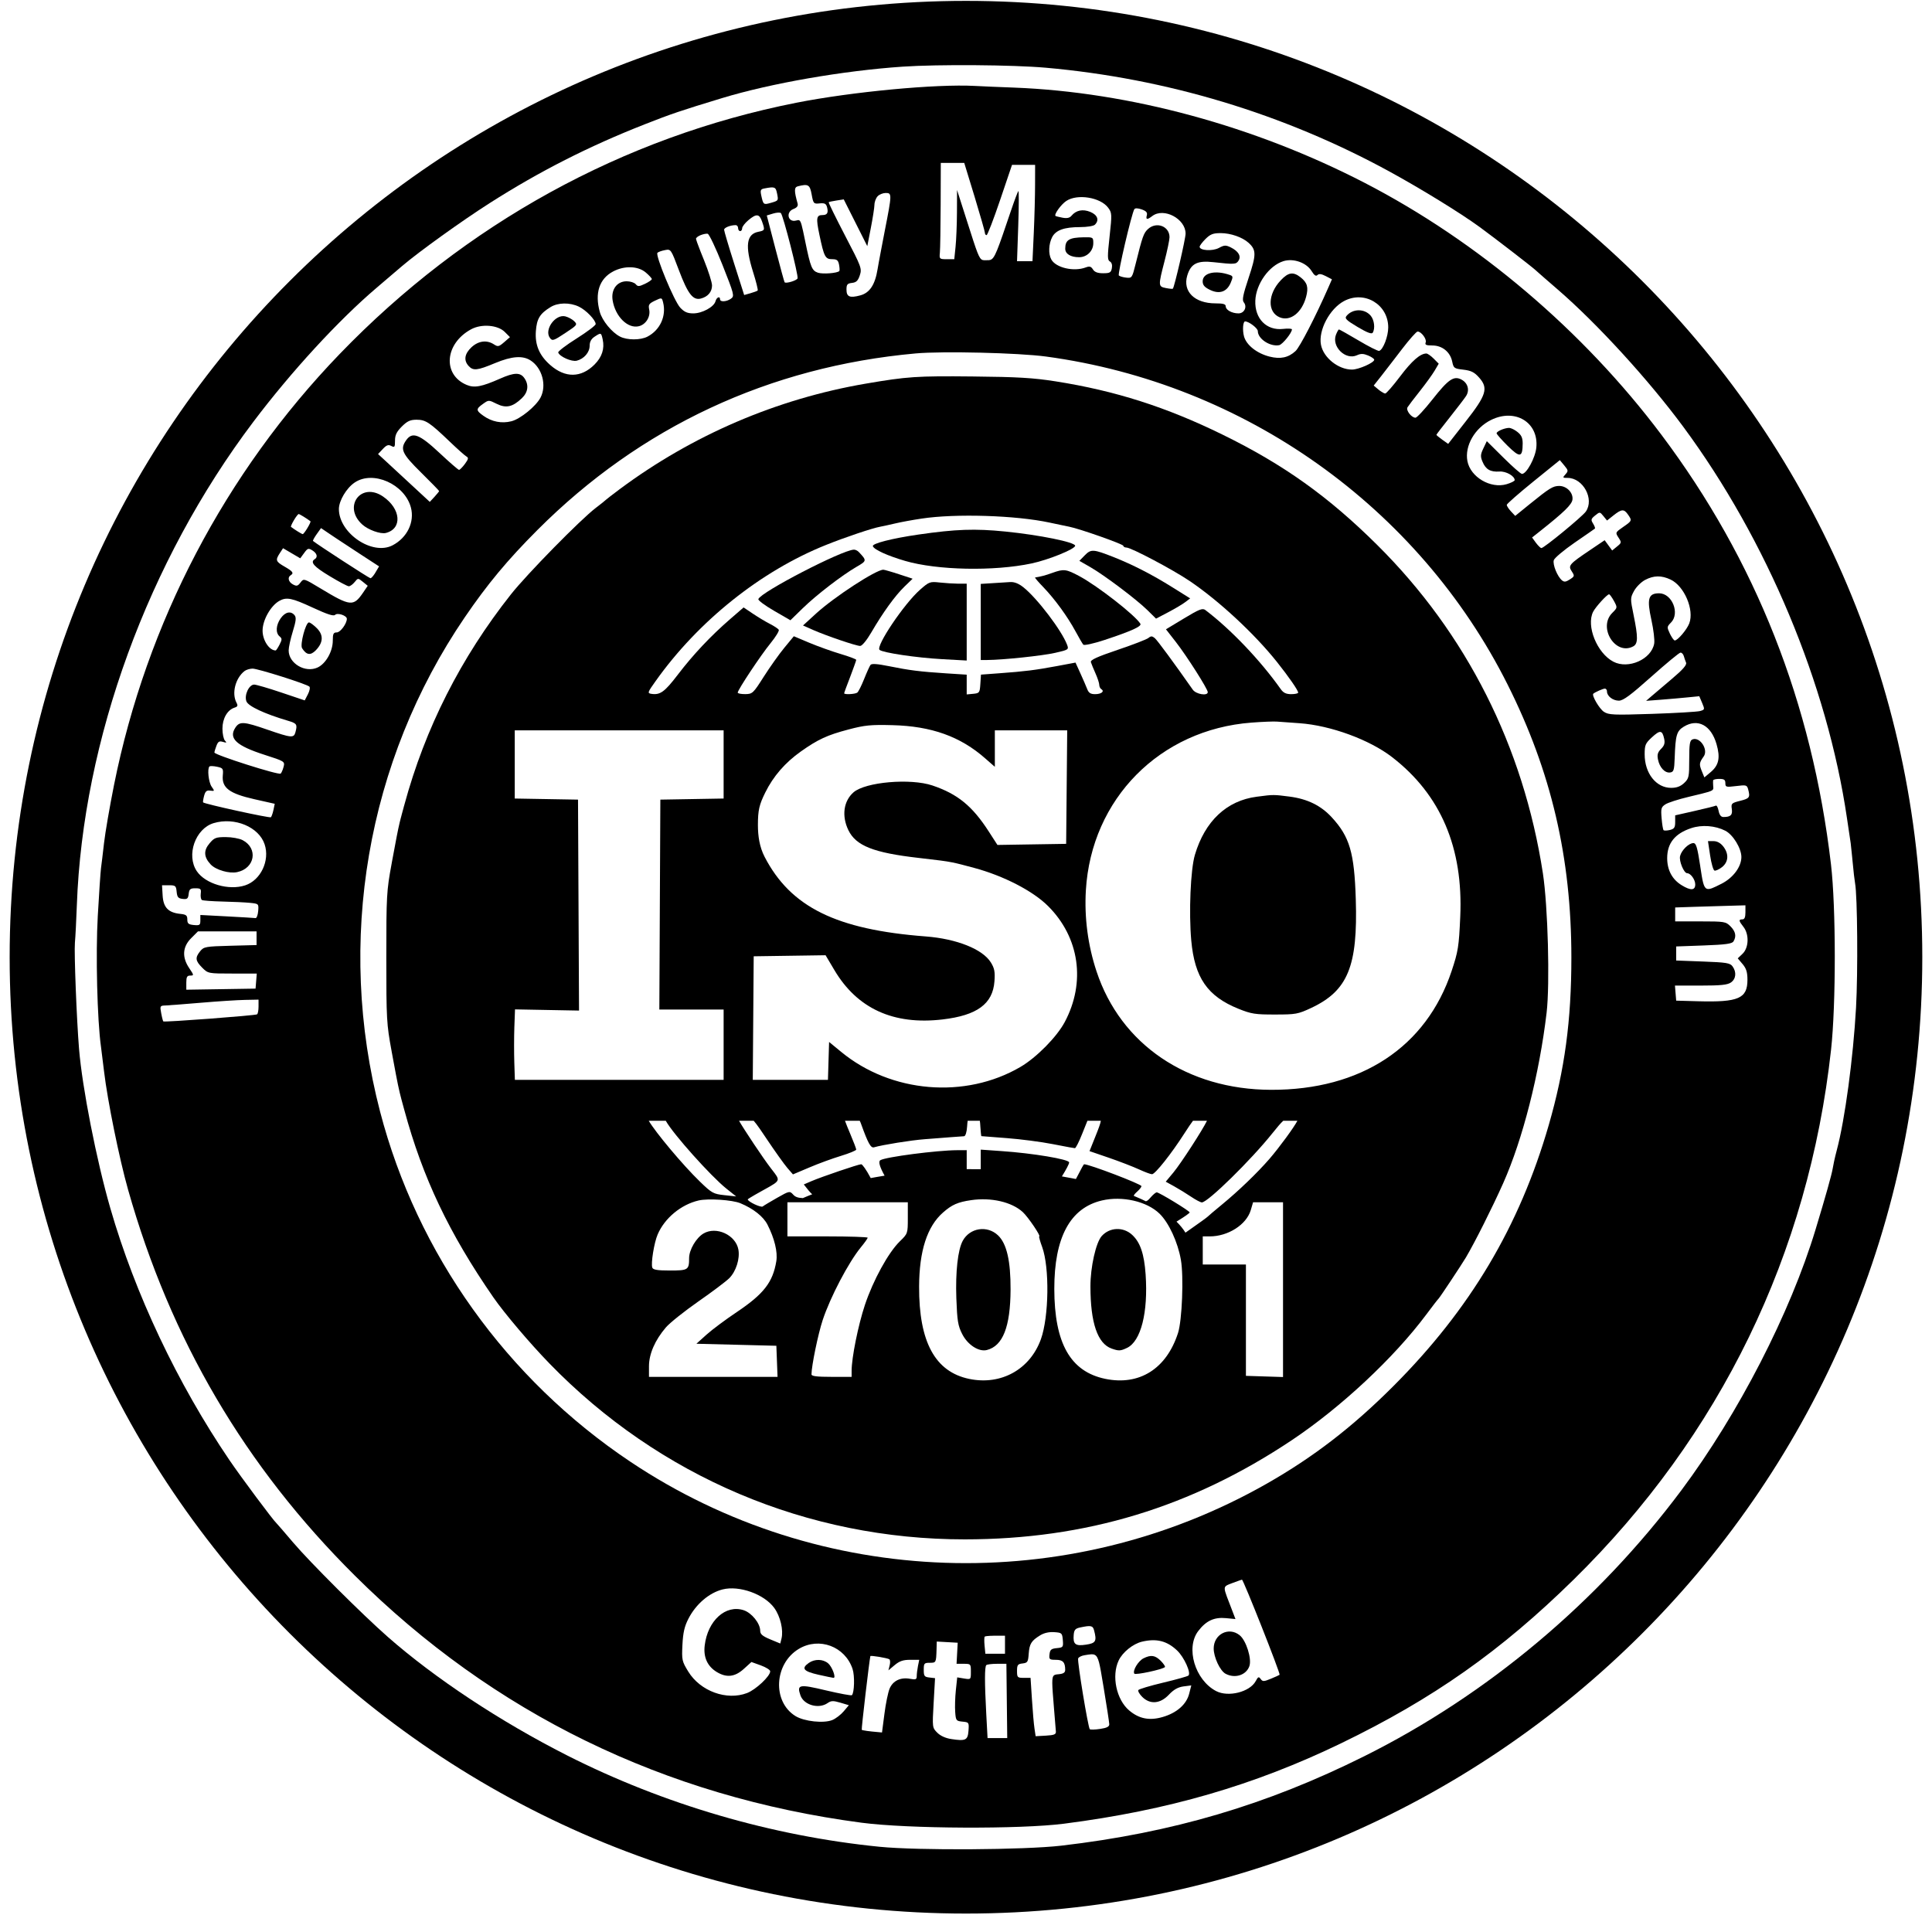 <svg width="44" height="44" viewBox="0 0 44 44" fill="none" xmlns="http://www.w3.org/2000/svg">
<path d="M24.576 5.858C24.755 5.858 24.899 5.715 24.899 5.538C24.899 5.404 24.893 5.401 24.682 5.404C24.349 5.41 24.261 5.463 24.26 5.662C24.259 5.782 24.382 5.858 24.576 5.858Z" fill="black"/>
<path d="M28.028 6.441C28.084 6.308 28.082 6.289 28.014 6.264C27.683 6.145 27.39 6.212 27.39 6.407C27.39 6.492 27.431 6.541 27.555 6.601C27.77 6.706 27.94 6.648 28.028 6.441Z" fill="black"/>
<path d="M29.745 6.763C29.804 6.545 29.774 6.437 29.62 6.316C29.452 6.183 29.341 6.2 29.167 6.385C28.87 6.699 28.86 7.109 29.145 7.227C29.385 7.326 29.648 7.123 29.745 6.763Z" fill="black"/>
<path d="M31.262 7.578C31.322 7.484 31.299 7.287 31.217 7.19C31.076 7.024 30.806 7.026 30.666 7.195C30.619 7.252 30.659 7.292 30.919 7.447C31.133 7.574 31.239 7.615 31.262 7.578Z" fill="black"/>
<path d="M12.871 7.586C13.148 7.403 13.156 7.393 13.077 7.315C13.057 7.295 13.027 7.274 12.995 7.256C12.955 7.233 12.911 7.214 12.875 7.205C12.646 7.149 12.387 7.512 12.524 7.696C12.579 7.77 12.605 7.762 12.871 7.586Z" fill="black"/>
<path d="M23.015 29.369C23.018 28.717 22.927 28.323 22.731 28.136C22.485 27.9 22.088 27.961 21.926 28.258C21.814 28.465 21.759 28.961 21.78 29.566C21.799 30.084 21.817 30.193 21.914 30.383C22.038 30.628 22.291 30.792 22.474 30.746C22.84 30.654 23.011 30.218 23.015 29.369Z" fill="black"/>
<path d="M26.091 29.026C26.058 28.556 25.969 28.293 25.783 28.122C25.58 27.936 25.273 27.948 25.091 28.15C24.959 28.297 24.833 28.856 24.834 29.298C24.834 30.126 24.996 30.6 25.317 30.713C25.479 30.77 25.518 30.768 25.666 30.698C25.984 30.547 26.15 29.892 26.091 29.026Z" fill="black"/>
<path d="M29.369 18.142C29.188 18.119 29.098 18.107 29.008 18.107C28.916 18.106 28.824 18.118 28.636 18.143L28.635 18.143L28.62 18.145C27.936 18.234 27.441 18.7 27.213 19.469C27.114 19.8 27.073 20.779 27.13 21.418C27.207 22.267 27.499 22.69 28.207 22.975C28.498 23.092 28.588 23.106 29.038 23.105C29.511 23.105 29.561 23.096 29.862 22.955C30.697 22.563 30.925 22.005 30.877 20.478C30.844 19.417 30.738 19.057 30.33 18.614C30.082 18.345 29.776 18.195 29.369 18.142Z" fill="black"/>
<path d="M20.952 13.432C21.16 13.249 21.18 13.242 21.398 13.266C21.524 13.28 21.715 13.292 21.822 13.293L22.016 13.293V15.043L21.456 15.012C20.873 14.98 20.101 14.865 20.031 14.8C19.941 14.716 20.589 13.752 20.952 13.432Z" fill="black"/>
<path d="M22.336 13.298L23.005 13.256C23.101 13.25 23.199 13.289 23.307 13.375C23.62 13.623 24.177 14.356 24.301 14.681C24.344 14.794 24.338 14.798 24.027 14.869C23.736 14.935 22.841 15.029 22.485 15.031L22.336 15.031V13.298Z" fill="black"/>
<path d="M18.585 13.973C19.003 13.592 19.952 12.974 20.117 12.975C20.124 12.975 20.14 12.979 20.163 12.984C20.185 12.99 20.213 12.997 20.245 13.007C20.309 13.025 20.39 13.05 20.474 13.078L20.784 13.18L20.596 13.362C20.383 13.569 20.108 13.949 19.844 14.402C19.74 14.581 19.633 14.711 19.59 14.711C19.499 14.711 18.823 14.481 18.516 14.346L18.288 14.245L18.585 13.973Z" fill="black"/>
<path d="M23.963 13.048C24.229 12.953 24.277 12.959 24.581 13.121C25.001 13.347 25.85 14.009 25.971 14.205C26.008 14.264 25.766 14.373 25.149 14.577C24.905 14.657 24.692 14.704 24.672 14.682C24.652 14.661 24.573 14.524 24.495 14.38C24.311 14.04 24.024 13.646 23.762 13.373C23.646 13.254 23.562 13.154 23.573 13.152C23.707 13.131 23.813 13.103 23.963 13.048Z" fill="black"/>
<path d="M17.271 13.644C17.323 13.486 19.174 12.528 19.446 12.518C19.479 12.516 19.531 12.541 19.56 12.573C19.743 12.767 19.742 12.773 19.512 12.906C19.177 13.1 18.593 13.549 18.282 13.852L18.001 14.126L17.628 13.91C17.422 13.791 17.261 13.672 17.271 13.644Z" fill="black"/>
<path d="M24.706 12.646C24.848 12.502 24.898 12.505 25.356 12.685C25.798 12.86 26.244 13.089 26.699 13.374L27.105 13.628L26.996 13.711C26.937 13.757 26.762 13.861 26.608 13.942L26.328 14.089L26.128 13.892C25.878 13.647 25.149 13.098 24.826 12.913L24.582 12.773L24.706 12.646Z" fill="black"/>
<path d="M20.918 12.174C21.77 12.051 22.203 12.036 22.892 12.105C23.677 12.184 24.486 12.348 24.486 12.429C24.486 12.504 23.878 12.751 23.493 12.832C22.636 13.014 21.345 12.988 20.613 12.774C20.215 12.658 19.904 12.517 19.879 12.439C19.858 12.378 20.317 12.261 20.918 12.174Z" fill="black"/>
<path fill-rule="evenodd" clip-rule="evenodd" d="M27.846 9.9C26.562 9.27 25.399 8.899 24.04 8.685C23.533 8.605 23.175 8.584 22.157 8.574C20.872 8.561 20.666 8.575 19.712 8.738C17.69 9.085 15.77 9.909 14.114 11.14C13.951 11.262 13.807 11.373 13.794 11.387C13.782 11.401 13.679 11.483 13.566 11.569C13.219 11.834 12 13.076 11.637 13.535C10.494 14.98 9.683 16.581 9.208 18.333L9.203 18.352L9.201 18.356L9.192 18.392C9.177 18.445 9.165 18.492 9.153 18.535L9.143 18.574L9.131 18.619L9.125 18.641C9.118 18.671 9.11 18.7 9.103 18.729C9.058 18.918 9.023 19.108 8.924 19.64L8.917 19.681C8.805 20.286 8.798 20.402 8.798 21.806C8.798 23.21 8.805 23.326 8.917 23.931L8.924 23.973L8.926 23.98L8.939 24.052C8.971 24.226 8.996 24.36 9.017 24.47C9.053 24.657 9.076 24.77 9.103 24.883C9.116 24.936 9.129 24.989 9.145 25.048C9.161 25.109 9.18 25.177 9.203 25.261L9.208 25.279C9.627 26.824 10.227 28.086 11.235 29.545C11.483 29.904 12.066 30.592 12.511 31.05C15.015 33.631 18.388 35.06 21.973 35.058C24.73 35.057 27.129 34.329 29.423 32.797C30.542 32.049 31.747 30.923 32.48 29.941C32.621 29.752 32.748 29.587 32.763 29.575C32.79 29.552 33.286 28.804 33.385 28.638C33.589 28.293 33.985 27.505 34.234 26.947C34.678 25.95 35.058 24.46 35.223 23.063C35.3 22.405 35.253 20.635 35.138 19.887C34.694 17.001 33.398 14.43 31.369 12.415C30.259 11.312 29.235 10.58 27.846 9.9ZM14.978 28.113C15.137 27.742 15.51 27.433 15.91 27.34C16.127 27.29 16.677 27.326 16.862 27.403C17.158 27.526 17.384 27.705 17.479 27.891C17.639 28.205 17.714 28.514 17.68 28.723C17.601 29.203 17.393 29.47 16.782 29.88C16.529 30.049 16.218 30.281 16.091 30.395L15.86 30.603L17.681 30.649L17.708 31.357H14.78V31.115C14.78 30.836 14.917 30.52 15.166 30.23C15.253 30.128 15.583 29.865 15.899 29.644C16.216 29.424 16.535 29.183 16.609 29.11C16.763 28.955 16.855 28.665 16.816 28.456C16.754 28.124 16.312 27.921 16.022 28.092C15.854 28.191 15.694 28.465 15.694 28.652C15.694 28.921 15.672 28.935 15.259 28.935C14.975 28.935 14.874 28.919 14.856 28.87C14.82 28.777 14.897 28.3 14.978 28.113ZM21.477 27.614C21.679 27.436 21.813 27.377 22.114 27.333C22.571 27.265 23.043 27.374 23.294 27.605C23.416 27.718 23.714 28.158 23.668 28.158C23.667 28.158 23.666 28.159 23.666 28.16C23.666 28.161 23.666 28.163 23.665 28.164V28.167C23.666 28.171 23.666 28.176 23.667 28.181C23.669 28.191 23.672 28.202 23.675 28.216C23.677 28.224 23.68 28.233 23.682 28.242C23.694 28.284 23.712 28.339 23.734 28.398C23.905 28.864 23.889 29.988 23.706 30.499C23.458 31.188 22.798 31.554 22.075 31.404C21.296 31.243 20.927 30.562 20.932 29.301C20.935 28.489 21.115 27.931 21.477 27.614ZM24.011 29.354C24.01 28.182 24.371 27.51 25.095 27.34C25.558 27.231 26.118 27.359 26.407 27.64C26.619 27.845 26.824 28.289 26.894 28.692C26.961 29.073 26.921 30.071 26.829 30.357C26.565 31.175 25.948 31.563 25.17 31.402C24.378 31.237 24.013 30.593 24.011 29.354ZM18.847 28.158H17.933V27.381H20.675V27.738C20.675 28.093 20.674 28.095 20.492 28.272C20.231 28.527 19.886 29.156 19.698 29.718C19.545 30.178 19.395 30.92 19.395 31.22V31.357H18.938C18.603 31.357 18.481 31.342 18.481 31.3C18.482 31.105 18.631 30.382 18.736 30.064C18.91 29.539 19.323 28.752 19.605 28.407C19.691 28.303 19.761 28.204 19.761 28.188C19.761 28.172 19.349 28.158 18.847 28.158ZM27.551 28.158C27.968 28.158 28.386 27.892 28.485 27.561L28.538 27.381H29.22V31.361L28.375 31.334V28.798L27.392 28.798V28.158H27.551ZM29.547 25.525C29.473 25.671 29.14 26.127 28.909 26.395C28.629 26.717 28.21 27.12 27.826 27.436C27.663 27.57 27.519 27.692 27.506 27.707C27.493 27.722 27.313 27.853 27.106 27.997L26.998 28.073C26.945 27.987 26.877 27.903 26.794 27.822C26.809 27.812 26.826 27.801 26.843 27.791C26.981 27.707 27.094 27.627 27.094 27.612C27.094 27.579 26.399 27.155 26.344 27.155C26.322 27.155 26.26 27.206 26.206 27.269C26.159 27.324 26.131 27.351 26.096 27.358C26.059 27.34 26.022 27.323 25.984 27.305C25.931 27.282 25.877 27.258 25.821 27.235C25.823 27.211 25.852 27.18 25.905 27.132C25.955 27.087 25.996 27.033 25.996 27.014C25.995 26.968 24.809 26.515 24.689 26.515C24.681 26.515 24.62 26.623 24.554 26.755C24.538 26.786 24.521 26.818 24.503 26.851C24.467 26.844 24.43 26.837 24.394 26.83C24.354 26.822 24.314 26.815 24.273 26.808L24.23 26.8L24.184 26.792C24.281 26.636 24.349 26.509 24.349 26.473C24.349 26.402 23.516 26.263 22.805 26.215L22.336 26.182V26.628C22.262 26.627 22.188 26.627 22.113 26.627L22.054 26.627L22.016 26.627V26.194L21.799 26.195C21.336 26.197 20.169 26.349 20.049 26.423C20 26.453 20.033 26.571 20.146 26.775C20.102 26.782 20.058 26.79 20.015 26.797C19.989 26.801 19.964 26.806 19.939 26.81C19.902 26.817 19.866 26.823 19.83 26.83L19.817 26.806C19.732 26.646 19.64 26.515 19.613 26.515C19.551 26.515 18.713 26.8 18.48 26.9L18.306 26.975L18.411 27.107C18.437 27.14 18.468 27.172 18.497 27.199C18.424 27.227 18.353 27.256 18.285 27.286C18.167 27.281 18.11 27.258 18.063 27.205C17.985 27.12 17.977 27.122 17.701 27.278C17.546 27.366 17.397 27.455 17.371 27.476C17.332 27.509 17.03 27.366 17.029 27.315C17.029 27.312 17.049 27.298 17.083 27.277C17.139 27.242 17.233 27.188 17.338 27.13L17.408 27.091C17.611 26.979 17.702 26.929 17.712 26.867C17.719 26.817 17.674 26.759 17.593 26.654C17.582 26.64 17.57 26.625 17.558 26.609C17.378 26.376 16.95 25.732 16.831 25.525H17.165C17.201 25.565 17.244 25.622 17.302 25.705C17.326 25.741 17.354 25.781 17.385 25.827C17.409 25.862 17.434 25.9 17.462 25.941C17.648 26.219 17.858 26.513 17.929 26.596L18.059 26.746L18.433 26.588C18.638 26.5 18.962 26.382 19.153 26.324C19.344 26.266 19.5 26.201 19.5 26.181C19.5 26.16 19.438 25.998 19.363 25.821C19.312 25.702 19.268 25.591 19.244 25.525H19.58C19.591 25.545 19.601 25.57 19.612 25.601C19.77 26.039 19.832 26.151 19.906 26.129C20.096 26.073 20.749 25.968 21.057 25.945C21.506 25.909 21.888 25.881 21.956 25.877C21.988 25.875 22.017 25.785 22.025 25.657C22.027 25.628 22.029 25.602 22.031 25.58C22.033 25.559 22.035 25.54 22.038 25.525H22.315C22.32 25.556 22.324 25.599 22.327 25.657C22.335 25.776 22.345 25.875 22.35 25.875C22.357 25.876 22.618 25.896 22.931 25.92C23.246 25.944 23.715 26.005 23.973 26.056C24.12 26.085 24.257 26.111 24.351 26.128C24.424 26.141 24.472 26.149 24.481 26.149C24.501 26.148 24.576 25.999 24.648 25.817C24.695 25.697 24.739 25.588 24.765 25.525H25.071C25.062 25.588 25.021 25.698 24.947 25.882L24.813 26.216L25.256 26.368C25.5 26.452 25.807 26.571 25.94 26.632C26.073 26.693 26.206 26.743 26.237 26.742C26.309 26.74 26.677 26.276 26.971 25.817C27.012 25.752 27.052 25.692 27.088 25.639C27.119 25.594 27.146 25.555 27.169 25.525H27.488C27.39 25.73 26.902 26.486 26.724 26.702L26.549 26.912L26.741 27.018C26.847 27.077 27.02 27.183 27.125 27.254C27.23 27.325 27.341 27.384 27.372 27.384C27.507 27.384 28.489 26.421 28.978 25.809C29.092 25.666 29.166 25.579 29.225 25.525H29.547ZM16.543 27.07C16.189 26.787 15.333 25.83 15.165 25.529C15.164 25.529 15.164 25.528 15.163 25.527L15.162 25.526L15.162 25.525H14.775C14.924 25.782 15.547 26.53 15.939 26.909C16.21 27.172 16.246 27.192 16.497 27.219L16.766 27.248L16.543 27.07ZM29.084 16.434C29.16 16.44 29.39 16.456 29.597 16.471C30.303 16.521 31.191 16.846 31.705 17.244C32.811 18.099 33.327 19.307 33.256 20.88C33.226 21.558 33.208 21.669 33.06 22.113C32.483 23.847 30.996 24.826 28.947 24.82C27.038 24.815 25.524 23.788 24.973 22.123C24.776 21.53 24.693 20.896 24.73 20.275C24.854 18.194 26.416 16.614 28.502 16.457C28.747 16.438 29.009 16.428 29.084 16.434ZM20.323 16.515C19.831 16.502 19.692 16.516 19.326 16.613C18.839 16.741 18.63 16.838 18.238 17.115C17.88 17.369 17.611 17.679 17.428 18.05C17.292 18.325 17.261 18.45 17.261 18.789C17.261 19.039 17.297 19.288 17.414 19.515C18.007 20.659 19.045 21.172 21.086 21.327C21.787 21.381 22.38 21.617 22.566 21.919C22.648 22.052 22.664 22.131 22.648 22.349C22.611 22.862 22.253 23.125 21.467 23.217C20.348 23.349 19.52 22.97 18.999 22.087L18.802 21.755L17.165 21.779L17.144 24.593H18.856L18.882 23.73L19.156 23.955C20.293 24.893 21.983 25.035 23.241 24.298C23.606 24.084 24.068 23.616 24.249 23.276C24.731 22.371 24.585 21.35 23.871 20.637C23.526 20.291 22.854 19.945 22.183 19.765C21.945 19.701 21.818 19.667 21.689 19.641C21.529 19.609 21.366 19.59 20.986 19.546L20.918 19.538C19.895 19.421 19.493 19.262 19.321 18.906C19.165 18.583 19.211 18.244 19.438 18.045C19.708 17.809 20.735 17.72 21.236 17.889C21.807 18.082 22.143 18.355 22.516 18.933L22.716 19.243L24.281 19.218L24.305 16.633H22.657V17.464L22.439 17.273C21.872 16.773 21.213 16.537 20.323 16.515ZM16.48 18.186L15.039 18.211L15.016 22.992H16.48V24.593H11.726L11.713 24.198C11.706 23.982 11.706 23.62 11.714 23.396L11.729 22.988L13.187 23.015L13.164 18.211L11.723 18.186V16.633H16.48V18.186ZM23.905 11.902C23.137 11.736 21.76 11.693 20.987 11.811C20.785 11.841 20.518 11.89 20.392 11.92C20.266 11.95 20.112 11.983 20.049 11.995C19.872 12.026 19.244 12.237 18.814 12.41C17.329 13.004 15.903 14.143 14.931 15.512C14.746 15.771 14.741 15.787 14.835 15.802C15.035 15.832 15.137 15.758 15.437 15.365C15.787 14.907 16.182 14.487 16.628 14.1L16.935 13.834L17.146 13.976C17.262 14.054 17.436 14.159 17.533 14.208C17.63 14.258 17.721 14.318 17.736 14.342C17.751 14.366 17.667 14.503 17.55 14.647C17.327 14.92 16.801 15.712 16.801 15.774C16.801 15.793 16.878 15.809 16.972 15.808C17.137 15.806 17.153 15.791 17.395 15.41C17.534 15.192 17.744 14.896 17.863 14.752L18.079 14.49L18.435 14.64C18.631 14.722 18.95 14.836 19.145 14.894C19.34 14.952 19.5 15.012 19.5 15.028C19.5 15.036 19.482 15.09 19.454 15.167C19.439 15.209 19.421 15.258 19.401 15.311C19.389 15.344 19.376 15.378 19.363 15.413C19.287 15.609 19.225 15.778 19.225 15.789C19.226 15.823 19.474 15.81 19.523 15.774C19.549 15.756 19.619 15.617 19.679 15.466C19.739 15.315 19.805 15.17 19.825 15.143C19.851 15.109 19.978 15.118 20.242 15.171C20.71 15.266 20.948 15.296 21.547 15.335L22.016 15.365V15.815L22.165 15.801C22.306 15.787 22.314 15.777 22.327 15.575L22.341 15.364L22.762 15.333C23.349 15.29 23.577 15.261 24.067 15.17L24.494 15.09L24.604 15.332C24.665 15.466 24.735 15.628 24.76 15.692C24.794 15.781 24.837 15.809 24.94 15.809C25.082 15.809 25.162 15.745 25.082 15.695C25.056 15.68 25.035 15.636 25.035 15.598C25.035 15.56 24.997 15.443 24.95 15.338C24.903 15.232 24.855 15.116 24.844 15.08C24.829 15.03 24.984 14.959 25.454 14.8C25.801 14.683 26.117 14.561 26.155 14.529C26.212 14.482 26.239 14.483 26.299 14.532C26.358 14.582 26.738 15.098 27.164 15.706C27.237 15.812 27.506 15.856 27.506 15.763C27.506 15.691 27.034 14.949 26.782 14.624L26.554 14.332L26.965 14.084C27.314 13.873 27.387 13.845 27.452 13.894C28.03 14.332 28.702 15.036 29.167 15.693C29.227 15.779 29.29 15.809 29.407 15.809C29.494 15.809 29.565 15.793 29.565 15.774C29.565 15.723 29.354 15.418 29.083 15.077C28.571 14.434 27.762 13.683 27.094 13.232C26.71 12.972 25.76 12.47 25.654 12.47C25.616 12.47 25.584 12.452 25.584 12.431C25.584 12.393 24.582 12.04 24.349 11.995C24.321 11.99 24.264 11.978 24.194 11.963C24.109 11.946 24.004 11.924 23.905 11.902Z" fill="black"/>
<path d="M34.678 10.099C34.678 9.972 34.649 9.908 34.558 9.837C34.534 9.818 34.507 9.8 34.48 9.785C34.434 9.76 34.389 9.744 34.364 9.745C34.256 9.749 34.084 9.824 34.084 9.868C34.084 9.888 34.198 10.017 34.337 10.155C34.617 10.431 34.676 10.421 34.678 10.099Z" fill="black"/>
<path d="M8.787 12.138C9.168 12.042 9.132 11.586 8.722 11.307C8.222 10.967 7.8 11.538 8.25 11.945C8.386 12.068 8.666 12.168 8.787 12.138Z" fill="black"/>
<path d="M7.188 14.814C7.363 14.637 7.373 14.463 7.215 14.306C7.143 14.234 7.062 14.175 7.036 14.175C6.962 14.175 6.828 14.681 6.88 14.763C6.977 14.917 7.07 14.933 7.188 14.814Z" fill="black"/>
<path d="M5.401 19.862C5.807 19.776 5.884 19.32 5.524 19.133C5.45 19.095 5.278 19.064 5.141 19.064C4.917 19.064 4.879 19.079 4.77 19.209C4.633 19.371 4.642 19.52 4.797 19.686C4.914 19.812 5.218 19.901 5.401 19.862Z" fill="black"/>
<path d="M39.218 19.748C39.367 19.63 39.378 19.445 39.245 19.276C39.183 19.198 39.106 19.156 39.024 19.156H38.898L38.947 19.483C38.974 19.664 39.019 19.818 39.046 19.827C39.073 19.836 39.151 19.8 39.218 19.748Z" fill="black"/>
<path d="M28.454 37.945C28.512 37.779 28.381 37.361 28.233 37.242C27.986 37.041 27.641 37.217 27.641 37.543C27.641 37.742 27.786 38.052 27.912 38.119C28.126 38.233 28.382 38.151 28.454 37.945Z" fill="black"/>
<path d="M26.53 37.967C26.543 37.954 26.501 37.891 26.437 37.826C26.307 37.696 26.212 37.682 26.041 37.768C25.921 37.83 25.79 38.047 25.833 38.116C25.856 38.154 26.476 38.021 26.53 37.967Z" fill="black"/>
<path d="M18.984 38.212C19.046 38.212 18.951 37.958 18.86 37.881C18.743 37.782 18.554 37.778 18.42 37.872C18.243 37.996 18.297 38.063 18.636 38.14C18.811 38.179 18.967 38.212 18.984 38.212Z" fill="black"/>
<path fill-rule="evenodd" clip-rule="evenodd" d="M31.075 4.162C28.568 2.868 25.726 2.096 23.094 1.995C22.742 1.982 22.341 1.965 22.203 1.957C21.322 1.909 19.4 2.09 18.136 2.34C14.188 3.12 10.594 5.098 7.736 8.062C5.126 10.77 3.337 14.185 2.597 17.876C2.499 18.366 2.396 18.963 2.369 19.201C2.342 19.44 2.311 19.697 2.3 19.773C2.29 19.848 2.256 20.337 2.227 20.858C2.177 21.726 2.214 23.233 2.3 23.84C2.311 23.915 2.343 24.172 2.371 24.411C2.45 25.074 2.718 26.393 2.917 27.095C3.884 30.511 5.58 33.398 8.079 35.881C11.237 39.02 15.131 40.919 19.621 41.511C20.676 41.65 23.233 41.662 24.236 41.533C26.601 41.229 28.563 40.659 30.543 39.702C32.634 38.69 34.182 37.601 35.837 35.976C39.176 32.696 41.189 28.555 41.701 23.908C41.815 22.873 41.814 20.66 41.699 19.683C41.268 16.008 39.985 12.76 37.838 9.902C36.058 7.532 33.66 5.497 31.075 4.162ZM21.405 5.755C21.413 5.673 21.421 5.179 21.423 4.658L21.426 3.71H21.96L22.196 4.481C22.325 4.906 22.431 5.276 22.431 5.304C22.431 5.332 22.448 5.355 22.469 5.355C22.489 5.355 22.628 4.995 22.777 4.555L23.048 3.755H23.574L23.573 4.201C23.573 4.446 23.56 4.94 23.544 5.298L23.514 5.949H23.162L23.19 5.138C23.205 4.692 23.206 4.337 23.193 4.351C23.179 4.364 23.105 4.559 23.029 4.785L23.026 4.792C22.714 5.715 22.656 5.887 22.554 5.919C22.544 5.922 22.533 5.924 22.522 5.925C22.507 5.926 22.491 5.926 22.472 5.926C22.464 5.926 22.456 5.926 22.448 5.926L22.446 5.926C22.419 5.927 22.397 5.927 22.377 5.921C22.297 5.895 22.253 5.757 22.031 5.061L21.796 4.327L21.794 4.834C21.793 5.113 21.778 5.468 21.762 5.622L21.733 5.903H21.562C21.396 5.903 21.391 5.898 21.405 5.755ZM18.165 4.635C18.085 4.35 18.085 4.266 18.167 4.244C18.407 4.182 18.444 4.204 18.485 4.429C18.523 4.638 18.531 4.646 18.667 4.632C18.782 4.621 18.814 4.638 18.836 4.72C18.869 4.848 18.84 4.898 18.73 4.898C18.593 4.898 18.582 4.968 18.661 5.344C18.767 5.85 18.795 5.903 18.952 5.903C19.06 5.903 19.089 5.926 19.109 6.029C19.122 6.098 19.125 6.163 19.115 6.173C19.067 6.222 18.739 6.247 18.629 6.211C18.492 6.165 18.46 6.089 18.342 5.515L18.337 5.49C18.262 5.125 18.242 5.03 18.196 5.015C18.18 5.01 18.161 5.015 18.135 5.022L18.129 5.023C17.944 5.072 17.889 4.829 18.07 4.76C18.151 4.729 18.18 4.69 18.165 4.635ZM17.338 4.456C17.311 4.329 17.321 4.308 17.413 4.291C17.643 4.247 17.667 4.256 17.696 4.402L17.698 4.41L17.698 4.411C17.713 4.487 17.721 4.527 17.706 4.553C17.689 4.581 17.646 4.594 17.556 4.62L17.548 4.622C17.39 4.667 17.383 4.661 17.338 4.456ZM19.956 4.515C19.966 4.496 19.977 4.479 19.99 4.467C20.029 4.427 20.111 4.395 20.172 4.395C20.315 4.395 20.315 4.418 20.151 5.252C20.121 5.406 20.09 5.565 20.064 5.706C20.026 5.903 19.997 6.066 19.986 6.132C19.929 6.485 19.807 6.669 19.593 6.727C19.352 6.792 19.278 6.761 19.278 6.593C19.278 6.479 19.298 6.455 19.404 6.443C19.502 6.432 19.541 6.393 19.582 6.269C19.632 6.115 19.618 6.078 19.245 5.364C19.032 4.954 18.864 4.612 18.873 4.605C18.882 4.597 18.963 4.58 19.053 4.566L19.216 4.541L19.752 5.606L19.832 5.195C19.876 4.969 19.914 4.729 19.915 4.661C19.915 4.655 19.916 4.65 19.916 4.644C19.917 4.635 19.918 4.626 19.92 4.617C19.927 4.582 19.939 4.545 19.956 4.515ZM24.039 4.918C23.999 4.886 24.165 4.655 24.285 4.576C24.537 4.409 25.061 4.494 25.237 4.73C25.324 4.847 25.326 4.874 25.27 5.385C25.219 5.846 25.22 5.923 25.277 5.955C25.319 5.978 25.335 6.036 25.322 6.108C25.303 6.207 25.276 6.223 25.122 6.223C24.998 6.223 24.929 6.197 24.891 6.136C24.848 6.067 24.814 6.058 24.728 6.09C24.455 6.194 24.043 6.098 23.941 5.906C23.873 5.78 23.883 5.554 23.961 5.403C24.044 5.241 24.236 5.172 24.6 5.172C24.757 5.172 24.905 5.148 24.936 5.117C25.039 5.014 24.997 4.896 24.833 4.827C24.662 4.756 24.507 4.787 24.402 4.914C24.36 4.964 24.299 4.977 24.198 4.958C24.119 4.943 24.047 4.925 24.039 4.918ZM25.481 6.274C25.449 6.243 25.771 4.865 25.834 4.764C25.851 4.737 25.914 4.739 26.001 4.769C26.105 4.806 26.135 4.84 26.118 4.904C26.091 5.006 26.125 5.01 26.244 4.919C26.506 4.721 27.001 4.983 27.001 5.32C27.001 5.437 26.746 6.539 26.711 6.574C26.708 6.577 26.698 6.578 26.684 6.578C26.679 6.578 26.674 6.578 26.669 6.577C26.657 6.576 26.645 6.575 26.63 6.573L26.614 6.571C26.594 6.568 26.573 6.565 26.551 6.56C26.377 6.525 26.376 6.51 26.521 5.949C26.583 5.71 26.634 5.465 26.635 5.404C26.637 5.152 26.336 5.038 26.143 5.218C26.045 5.309 26.018 5.387 25.863 6.011C25.784 6.329 25.778 6.337 25.649 6.323C25.576 6.315 25.5 6.293 25.481 6.274ZM17.463 4.907L17.605 4.864C17.683 4.84 17.763 4.835 17.783 4.852C17.835 4.897 18.188 6.276 18.164 6.34C18.145 6.389 17.904 6.463 17.869 6.429C17.861 6.421 17.767 6.075 17.659 5.661L17.463 4.907ZM16.902 5.199C16.902 5.163 16.965 5.081 17.042 5.016C17.226 4.861 17.293 4.867 17.354 5.042C17.424 5.241 17.421 5.249 17.27 5.279C16.998 5.333 16.964 5.598 17.15 6.192C17.22 6.413 17.267 6.604 17.256 6.616C17.244 6.628 17.17 6.656 17.091 6.678L16.948 6.719L16.719 6C16.593 5.605 16.491 5.259 16.491 5.232C16.491 5.185 16.632 5.128 16.753 5.127C16.785 5.127 16.81 5.157 16.81 5.195C16.81 5.233 16.831 5.263 16.856 5.263C16.873 5.263 16.889 5.25 16.896 5.23C16.898 5.224 16.9 5.218 16.901 5.211C16.901 5.207 16.902 5.203 16.902 5.199ZM15.851 5.437C15.851 5.415 15.897 5.379 15.954 5.356C16.01 5.333 16.083 5.318 16.116 5.323C16.149 5.328 16.302 5.649 16.455 6.036C16.72 6.706 16.73 6.742 16.649 6.801C16.55 6.873 16.399 6.883 16.399 6.817C16.399 6.736 16.319 6.769 16.295 6.861C16.261 6.99 15.993 7.137 15.789 7.137C15.655 7.137 15.585 7.106 15.492 7.007C15.354 6.86 14.919 5.811 14.973 5.757C14.992 5.738 15.069 5.71 15.144 5.696C15.279 5.67 15.28 5.671 15.462 6.155C15.665 6.693 15.782 6.844 15.959 6.8C16.12 6.759 16.216 6.648 16.216 6.502C16.216 6.432 16.134 6.173 16.034 5.926C16.006 5.858 15.979 5.792 15.956 5.732C15.937 5.683 15.919 5.637 15.905 5.598C15.893 5.567 15.883 5.54 15.875 5.518C15.867 5.492 15.86 5.472 15.856 5.458C15.852 5.448 15.851 5.44 15.851 5.437ZM27.321 5.62C27.321 5.596 27.381 5.516 27.454 5.443C27.564 5.334 27.627 5.309 27.799 5.309C28.025 5.309 28.292 5.401 28.433 5.528C28.613 5.69 28.614 5.795 28.438 6.323C28.308 6.714 28.284 6.834 28.326 6.885C28.41 6.987 28.338 7.137 28.206 7.137C28.056 7.137 27.915 7.059 27.915 6.976C27.915 6.925 27.856 6.909 27.682 6.909C27.206 6.909 26.931 6.638 27.039 6.275C27.121 6.004 27.267 5.929 27.637 5.971C28.114 6.024 28.152 6.022 28.206 5.937C28.272 5.835 28.205 5.721 28.029 5.634C27.916 5.579 27.882 5.58 27.759 5.647C27.613 5.725 27.321 5.707 27.321 5.62ZM28.589 6.847C28.604 6.466 28.902 6.049 29.231 5.947C29.459 5.877 29.754 5.982 29.872 6.175C29.931 6.272 29.97 6.298 30.004 6.264C30.038 6.23 30.094 6.237 30.193 6.288L30.334 6.361L30.249 6.555C29.965 7.203 29.602 7.906 29.505 7.995C29.341 8.146 29.161 8.184 28.912 8.121C28.625 8.048 28.387 7.86 28.332 7.663C28.293 7.52 28.307 7.32 28.357 7.32C28.442 7.32 28.646 7.475 28.646 7.541C28.646 7.717 28.925 7.9 29.132 7.861C29.207 7.846 29.423 7.58 29.423 7.502C29.423 7.483 29.332 7.478 29.221 7.491C28.844 7.533 28.573 7.257 28.589 6.847ZM13.66 7.104C13.541 6.675 13.649 6.348 13.964 6.182C14.219 6.047 14.529 6.056 14.705 6.204C14.782 6.269 14.845 6.338 14.845 6.356C14.845 6.374 14.775 6.423 14.689 6.464C14.553 6.528 14.525 6.529 14.478 6.472C14.447 6.436 14.355 6.406 14.272 6.406C14.052 6.406 13.913 6.593 13.952 6.838C14.011 7.208 14.299 7.493 14.551 7.429C14.709 7.39 14.818 7.215 14.785 7.052C14.762 6.939 14.779 6.914 14.916 6.848C15.072 6.774 15.073 6.774 15.102 6.889C15.179 7.198 15.033 7.517 14.745 7.667C14.585 7.75 14.281 7.749 14.119 7.665C13.933 7.569 13.715 7.303 13.66 7.104ZM30.084 7.851C30.022 7.522 30.282 7.031 30.61 6.856C31.075 6.609 31.616 6.933 31.616 7.457C31.616 7.661 31.5 7.964 31.41 7.991C31.384 7.999 31.173 7.893 30.94 7.754C30.707 7.616 30.506 7.503 30.494 7.503C30.482 7.503 30.451 7.558 30.425 7.625C30.323 7.895 30.644 8.209 30.903 8.091C30.992 8.05 31.051 8.052 31.158 8.096C31.234 8.128 31.297 8.171 31.297 8.193C31.297 8.26 30.942 8.417 30.791 8.417C30.479 8.417 30.139 8.145 30.084 7.851ZM12.204 7.542C12.225 7.259 12.294 7.144 12.538 6.994C12.707 6.889 12.976 6.885 13.182 6.983C13.346 7.06 13.566 7.289 13.566 7.381C13.566 7.411 13.371 7.558 13.132 7.709C12.893 7.859 12.705 8.003 12.713 8.028C12.743 8.121 13.018 8.243 13.134 8.215C13.301 8.173 13.429 8.025 13.429 7.873C13.429 7.784 13.465 7.718 13.541 7.668C13.689 7.571 13.691 7.572 13.726 7.731C13.772 7.942 13.71 8.132 13.539 8.303C13.234 8.608 12.871 8.612 12.531 8.313C12.283 8.095 12.181 7.856 12.204 7.542ZM10.628 8.766C10.072 8.534 10.128 7.826 10.728 7.5C10.965 7.37 11.336 7.4 11.496 7.56L11.614 7.678L11.482 7.793C11.361 7.897 11.34 7.902 11.248 7.842C11.085 7.737 10.895 7.762 10.737 7.909C10.58 8.057 10.556 8.206 10.671 8.333C10.776 8.449 10.868 8.439 11.273 8.27C11.657 8.11 11.906 8.092 12.087 8.211C12.349 8.383 12.454 8.777 12.311 9.053C12.208 9.251 11.851 9.543 11.646 9.594C11.427 9.65 11.201 9.606 11.01 9.47C10.837 9.347 10.836 9.315 10.999 9.199C11.129 9.106 11.129 9.106 11.312 9.197C11.526 9.303 11.676 9.269 11.886 9.068C12.028 8.932 12.049 8.763 11.941 8.61C11.849 8.478 11.71 8.481 11.392 8.622C10.969 8.809 10.804 8.84 10.628 8.766ZM31.725 8.217C31.794 8.128 31.865 8.035 31.93 7.95C32.097 7.732 32.256 7.552 32.284 7.551C32.366 7.547 32.498 7.723 32.469 7.798C32.448 7.854 32.479 7.868 32.621 7.868C32.846 7.868 33.028 8.016 33.073 8.235C33.104 8.385 33.117 8.395 33.327 8.419C33.503 8.44 33.577 8.476 33.684 8.597C33.901 8.84 33.854 8.996 33.377 9.603L32.981 10.109L32.847 10.014C32.773 9.961 32.713 9.911 32.713 9.903C32.713 9.894 32.85 9.716 33.017 9.506C33.183 9.296 33.35 9.079 33.387 9.022C33.475 8.888 33.431 8.724 33.286 8.646C33.11 8.552 32.988 8.634 32.621 9.1C32.442 9.327 32.269 9.513 32.237 9.513C32.145 9.513 32.014 9.344 32.055 9.276C32.075 9.243 32.2 9.078 32.334 8.91C32.468 8.741 32.62 8.531 32.672 8.443L32.766 8.283L32.651 8.167C32.587 8.103 32.512 8.051 32.485 8.051C32.346 8.051 32.154 8.218 31.888 8.571C31.726 8.786 31.573 8.961 31.548 8.962C31.53 8.962 31.489 8.941 31.446 8.911C31.441 8.907 31.435 8.904 31.43 8.9C31.424 8.895 31.418 8.891 31.412 8.886C31.406 8.881 31.4 8.877 31.394 8.872L31.285 8.781L31.456 8.565C31.513 8.491 31.616 8.359 31.725 8.217ZM12.24 12.07C14.585 9.721 17.521 8.35 20.855 8.049C21.467 7.994 23.195 8.035 23.823 8.12C28.345 8.732 32.308 11.549 34.335 15.591C35.329 17.572 35.787 19.534 35.787 21.806C35.787 23.243 35.636 24.361 35.271 25.625C34.605 27.93 33.48 29.819 31.734 31.567C30.804 32.498 29.913 33.184 28.852 33.788C24.313 36.371 18.679 36.179 14.361 33.293C11.541 31.409 9.5 28.554 8.656 25.316C7.648 21.446 8.352 17.336 10.584 14.06C11.098 13.306 11.555 12.756 12.24 12.07ZM33.419 10.5C33.354 10.153 33.588 9.747 33.958 9.564C34.507 9.293 35.044 9.619 34.989 10.191C34.966 10.427 34.767 10.793 34.662 10.793C34.634 10.793 34.443 10.625 34.237 10.42L33.861 10.047L33.783 10.211C33.716 10.351 33.713 10.396 33.764 10.517C33.836 10.691 33.944 10.753 34.15 10.739C34.299 10.729 34.496 10.841 34.496 10.935C34.496 10.956 34.413 10.997 34.313 11.027C33.947 11.136 33.488 10.866 33.419 10.5ZM8.996 10.036C8.996 9.908 9.032 9.834 9.151 9.714C9.276 9.59 9.343 9.559 9.488 9.559C9.695 9.559 9.784 9.619 10.245 10.06C10.416 10.224 10.586 10.375 10.621 10.395C10.675 10.425 10.669 10.455 10.587 10.567C10.532 10.641 10.472 10.701 10.454 10.701C10.436 10.701 10.235 10.527 10.007 10.313C9.551 9.887 9.39 9.826 9.25 10.026C9.107 10.23 9.155 10.333 9.59 10.762C9.816 10.985 10.001 11.175 10.001 11.184C10.001 11.192 9.953 11.251 9.895 11.315L9.788 11.43L9.358 11.032C9.121 10.813 8.856 10.568 8.769 10.487L8.61 10.341L8.718 10.226C8.803 10.135 8.844 10.121 8.911 10.156C8.987 10.197 8.996 10.184 8.996 10.036ZM34.315 11.498C34.317 11.475 34.589 11.236 34.921 10.967L35.524 10.479L35.625 10.6C35.718 10.712 35.72 10.727 35.652 10.803C35.583 10.879 35.586 10.884 35.701 10.884C36.054 10.884 36.315 11.366 36.116 11.651C36.035 11.766 35.161 12.485 35.104 12.482C35.095 12.482 35.078 12.471 35.059 12.452C35.035 12.43 35.006 12.397 34.979 12.361L34.892 12.241L35.07 12.1C35.624 11.661 35.799 11.49 35.812 11.376C35.83 11.221 35.68 11.067 35.511 11.067C35.367 11.067 35.29 11.115 34.833 11.485L34.508 11.749L34.41 11.645C34.395 11.628 34.38 11.611 34.367 11.594C34.358 11.583 34.35 11.572 34.344 11.561C34.326 11.534 34.315 11.51 34.315 11.498ZM7.718 11.593C7.718 11.405 7.891 11.114 8.078 10.989C8.497 10.706 9.216 11.026 9.358 11.558C9.446 11.889 9.273 12.246 8.941 12.419C8.481 12.66 7.719 12.145 7.718 11.593ZM36.599 11.855L36.747 11.737C36.93 11.592 36.985 11.588 37.075 11.717C37.172 11.856 37.17 11.861 36.965 12.002C36.787 12.126 36.786 12.129 36.86 12.243C36.933 12.354 36.931 12.362 36.826 12.447L36.716 12.537L36.545 12.303L36.212 12.528C35.734 12.85 35.709 12.88 35.796 13.013C35.863 13.115 35.861 13.126 35.752 13.196C35.664 13.254 35.623 13.259 35.574 13.218C35.468 13.131 35.356 12.854 35.387 12.757C35.403 12.707 35.615 12.529 35.858 12.361C36.102 12.194 36.31 12.049 36.322 12.039C36.325 12.037 36.326 12.031 36.325 12.024C36.324 12.014 36.32 12.002 36.314 11.987C36.307 11.968 36.295 11.947 36.282 11.925C36.227 11.838 36.233 11.817 36.328 11.74C36.434 11.654 36.436 11.654 36.517 11.754L36.599 11.855ZM6.627 11.999C6.618 11.993 6.648 11.924 6.694 11.847C6.739 11.77 6.788 11.707 6.802 11.707C6.823 11.707 6.981 11.804 7.07 11.871C7.092 11.888 6.926 12.164 6.894 12.164C6.874 12.164 6.716 12.067 6.627 11.999ZM7.129 12.32C7.12 12.312 7.157 12.243 7.212 12.166L7.311 12.027L7.503 12.157C7.524 12.171 7.553 12.191 7.588 12.214C7.615 12.232 7.645 12.252 7.678 12.274L7.772 12.336L7.891 12.414C7.98 12.473 8.074 12.535 8.163 12.593L8.633 12.899L8.553 13.034C8.548 13.043 8.542 13.052 8.537 13.061C8.528 13.075 8.518 13.088 8.509 13.101C8.479 13.142 8.45 13.169 8.437 13.169C8.409 13.169 7.225 12.4 7.129 12.32ZM6.482 12.905C6.279 12.789 6.268 12.758 6.373 12.597L6.446 12.485L6.838 12.715L6.927 12.594C7.006 12.485 7.024 12.479 7.114 12.535C7.22 12.601 7.243 12.688 7.168 12.735C7.058 12.803 7.147 12.904 7.506 13.12C7.717 13.248 7.914 13.352 7.944 13.352C7.974 13.352 8.034 13.309 8.076 13.257C8.153 13.162 8.154 13.162 8.264 13.251L8.375 13.341L8.264 13.504C8.049 13.817 7.976 13.809 7.305 13.404C6.917 13.17 6.917 13.17 6.844 13.266C6.782 13.348 6.756 13.355 6.672 13.31C6.569 13.255 6.542 13.149 6.62 13.101C6.698 13.052 6.67 13.013 6.482 12.905ZM37.215 13.457C37.265 13.366 37.378 13.254 37.465 13.208C37.663 13.103 37.839 13.101 38.048 13.2C38.359 13.348 38.589 13.888 38.472 14.197C38.418 14.339 38.209 14.586 38.142 14.586C38.14 14.586 38.137 14.585 38.133 14.583C38.13 14.581 38.127 14.578 38.123 14.575C38.111 14.564 38.096 14.545 38.081 14.521C38.072 14.508 38.063 14.493 38.054 14.476C38.046 14.462 38.038 14.447 38.031 14.432C37.961 14.284 37.962 14.273 38.054 14.18C38.265 13.97 38.081 13.512 37.785 13.512C37.538 13.512 37.503 13.636 37.61 14.121C37.658 14.339 37.687 14.581 37.673 14.658C37.609 15.015 37.085 15.248 36.744 15.07C36.371 14.876 36.119 14.253 36.283 13.932C36.341 13.819 36.6 13.535 36.645 13.535C36.653 13.535 36.667 13.549 36.685 13.573C36.706 13.601 36.732 13.642 36.757 13.687C36.838 13.838 36.838 13.839 36.718 13.959C36.386 14.291 36.791 14.938 37.195 14.721C37.306 14.662 37.308 14.513 37.204 14.007C37.127 13.631 37.127 13.618 37.215 13.457ZM5.98 14.362C5.98 14.123 6.165 13.795 6.361 13.685C6.525 13.593 6.645 13.617 7.124 13.839C7.454 13.992 7.597 14.038 7.632 14.003C7.687 13.948 7.899 14.019 7.899 14.093C7.899 14.203 7.751 14.403 7.67 14.403C7.594 14.403 7.579 14.434 7.579 14.591C7.579 14.833 7.423 15.111 7.237 15.2C6.955 15.334 6.574 15.111 6.574 14.813C6.574 14.744 6.616 14.55 6.668 14.382C6.742 14.143 6.751 14.062 6.708 14.011C6.623 13.908 6.497 13.935 6.394 14.079C6.284 14.234 6.272 14.414 6.367 14.493C6.426 14.543 6.426 14.565 6.366 14.682C6.328 14.755 6.289 14.814 6.279 14.814C6.133 14.814 5.98 14.584 5.98 14.362ZM36.869 15.957C36.968 15.957 37.136 15.832 37.608 15.411C37.945 15.111 38.243 14.864 38.272 14.863C38.3 14.861 38.334 14.896 38.347 14.94C38.359 14.984 38.383 15.052 38.399 15.091C38.42 15.143 38.326 15.25 38.069 15.467C37.87 15.634 37.659 15.814 37.599 15.866L37.489 15.961L37.832 15.935C38.02 15.92 38.293 15.897 38.437 15.882L38.7 15.856L38.765 16.009C38.828 16.158 38.826 16.163 38.715 16.194C38.652 16.211 38.161 16.24 37.624 16.258C36.743 16.287 36.636 16.282 36.528 16.211C36.425 16.144 36.244 15.834 36.287 15.798C36.333 15.76 36.508 15.683 36.549 15.683C36.557 15.683 36.565 15.685 36.572 15.69C36.577 15.694 36.582 15.699 36.586 15.705C36.587 15.707 36.588 15.709 36.589 15.711C36.59 15.712 36.59 15.713 36.591 15.714L36.592 15.716C36.596 15.726 36.598 15.736 36.598 15.748C36.598 15.854 36.732 15.957 36.869 15.957ZM5.386 16.003C5.273 15.792 5.36 15.447 5.567 15.284C5.605 15.254 5.689 15.228 5.751 15.227C5.871 15.226 6.98 15.577 7.046 15.637C7.067 15.656 7.052 15.735 7.012 15.812L6.94 15.951L6.405 15.771C6.111 15.672 5.833 15.591 5.789 15.591C5.67 15.591 5.558 15.832 5.612 15.973C5.654 16.084 6.027 16.258 6.563 16.416C6.761 16.475 6.776 16.498 6.728 16.677C6.692 16.812 6.635 16.806 6.094 16.619C5.549 16.43 5.457 16.424 5.36 16.572C5.2 16.816 5.381 16.984 6.029 17.192C6.478 17.336 6.489 17.343 6.46 17.459C6.449 17.504 6.432 17.551 6.415 17.583C6.407 17.599 6.399 17.611 6.392 17.618C6.352 17.66 4.883 17.192 4.883 17.138C4.883 17.12 4.904 17.051 4.929 16.985C4.966 16.888 4.994 16.871 5.077 16.896C5.161 16.921 5.17 16.916 5.123 16.867C5.092 16.834 5.066 16.711 5.066 16.594C5.066 16.363 5.179 16.168 5.341 16.116C5.413 16.094 5.422 16.07 5.386 16.003ZM38.14 17.259C38.158 16.741 38.185 16.648 38.348 16.549C38.666 16.355 38.967 16.515 39.092 16.944C39.182 17.255 39.147 17.427 38.96 17.584L38.816 17.705L38.755 17.556C38.694 17.406 38.699 17.369 38.801 17.227C38.911 17.073 38.716 16.774 38.546 16.839C38.484 16.863 38.471 16.942 38.471 17.296C38.471 17.695 38.464 17.73 38.355 17.833C38.273 17.91 38.185 17.943 38.059 17.943C37.718 17.943 37.456 17.612 37.456 17.18C37.456 16.967 37.472 16.929 37.622 16.791C37.807 16.621 37.857 16.627 37.9 16.823C37.922 16.924 37.905 16.98 37.83 17.055C37.754 17.131 37.737 17.187 37.759 17.295C37.795 17.479 37.917 17.609 38.035 17.593C38.118 17.581 38.13 17.543 38.14 17.259ZM4.82 17.916C4.75 17.816 4.717 17.509 4.77 17.456C4.784 17.442 4.861 17.445 4.942 17.462C5.079 17.491 5.088 17.504 5.074 17.661C5.049 17.942 5.224 18.073 5.791 18.201L6.257 18.306L6.228 18.445C6.219 18.49 6.206 18.534 6.193 18.566C6.185 18.589 6.176 18.606 6.169 18.612C6.144 18.636 4.664 18.312 4.626 18.274C4.624 18.272 4.623 18.265 4.623 18.254C4.624 18.248 4.625 18.24 4.626 18.232C4.629 18.204 4.637 18.166 4.648 18.125C4.677 18.019 4.707 17.994 4.789 18.006C4.889 18.02 4.891 18.017 4.82 17.916ZM39.017 17.907C39.013 17.852 39.012 17.792 39.015 17.773C39.017 17.761 39.044 17.75 39.083 17.744C39.104 17.741 39.13 17.739 39.157 17.739C39.266 17.739 39.294 17.759 39.294 17.836C39.294 17.926 39.31 17.93 39.539 17.902C39.769 17.873 39.786 17.878 39.813 17.976C39.862 18.161 39.846 18.184 39.632 18.238C39.434 18.288 39.422 18.299 39.441 18.425C39.461 18.562 39.413 18.607 39.25 18.607C39.195 18.607 39.159 18.561 39.14 18.467C39.125 18.39 39.097 18.336 39.077 18.348C39.058 18.359 38.842 18.413 38.597 18.468L38.151 18.569V18.72C38.151 18.845 38.131 18.877 38.032 18.902C37.966 18.918 37.901 18.92 37.887 18.907C37.873 18.893 37.853 18.77 37.842 18.635C37.823 18.414 37.832 18.381 37.929 18.318C37.989 18.279 38.222 18.204 38.449 18.15L38.502 18.137C38.906 18.041 38.999 18.019 39.016 17.97C39.022 17.956 39.02 17.939 39.018 17.916L39.017 17.907ZM4.483 19.842C4.236 19.478 4.448 18.871 4.866 18.746C5.344 18.603 5.897 18.833 6.027 19.23C6.15 19.6 5.937 20.047 5.584 20.163C5.212 20.286 4.68 20.131 4.483 19.842ZM37.969 19.543C37.969 19.203 38.145 18.983 38.517 18.86C38.76 18.779 39.062 18.802 39.292 18.919C39.469 19.009 39.66 19.322 39.659 19.52C39.657 19.743 39.471 19.992 39.206 20.127L39.199 20.13C39.024 20.219 38.928 20.267 38.868 20.239C38.794 20.206 38.772 20.06 38.723 19.737L38.722 19.727C38.657 19.297 38.628 19.201 38.566 19.201C38.462 19.201 38.296 19.362 38.263 19.495C38.234 19.607 38.35 19.887 38.424 19.887C38.503 19.887 38.608 20.032 38.608 20.142C38.608 20.28 38.505 20.287 38.3 20.161C38.083 20.029 37.969 19.816 37.969 19.543ZM4.106 20.813C3.833 20.785 3.72 20.667 3.704 20.396L3.69 20.161H3.85C3.996 20.161 4.01 20.173 4.023 20.31C4.035 20.432 4.059 20.461 4.16 20.472C4.264 20.484 4.285 20.467 4.297 20.358C4.31 20.249 4.333 20.23 4.449 20.23C4.57 20.23 4.585 20.244 4.572 20.351C4.564 20.418 4.576 20.483 4.598 20.497C4.62 20.511 4.832 20.526 5.069 20.532C5.306 20.537 5.589 20.551 5.697 20.562C5.892 20.582 5.893 20.584 5.88 20.749C5.872 20.84 5.845 20.912 5.82 20.909C5.795 20.905 5.502 20.888 5.169 20.87L4.563 20.838V20.96C4.563 21.069 4.549 21.079 4.415 21.067C4.292 21.055 4.266 21.033 4.266 20.941C4.266 20.848 4.241 20.827 4.106 20.813ZM38.151 20.667L38.597 20.652C38.842 20.644 39.202 20.633 39.397 20.628L39.751 20.618V20.778C39.751 20.89 39.73 20.938 39.682 20.938C39.592 20.938 39.596 20.969 39.705 21.108C39.839 21.278 39.829 21.582 39.687 21.72L39.576 21.826L39.687 21.957C39.77 22.056 39.797 22.141 39.797 22.314C39.797 22.74 39.594 22.828 38.677 22.803L38.174 22.789L38.146 22.446H38.733C39.19 22.446 39.342 22.43 39.421 22.375C39.537 22.294 39.552 22.139 39.458 22.009C39.401 21.931 39.319 21.918 38.784 21.898L38.174 21.875V21.555L38.804 21.532C39.297 21.514 39.444 21.494 39.478 21.441C39.55 21.326 39.528 21.214 39.41 21.096C39.303 20.989 39.273 20.984 38.725 20.984H38.151V20.667ZM4.311 22.051C4.141 21.802 4.156 21.564 4.353 21.367L4.508 21.212H5.843V21.523L5.245 21.539C4.681 21.554 4.642 21.561 4.559 21.663C4.44 21.81 4.449 21.882 4.605 22.038C4.738 22.171 4.742 22.172 5.294 22.172H5.848L5.82 22.515L4.243 22.54V22.378C4.243 22.249 4.261 22.218 4.333 22.218C4.419 22.218 4.418 22.209 4.311 22.051ZM3.77 22.899C3.842 22.896 4.209 22.868 4.586 22.836C4.963 22.804 5.41 22.775 5.58 22.772L5.888 22.766V22.923C5.888 23.01 5.873 23.09 5.854 23.101C5.81 23.128 3.741 23.284 3.719 23.262C3.713 23.256 3.702 23.219 3.69 23.167C3.684 23.139 3.677 23.108 3.671 23.074C3.64 22.909 3.644 22.903 3.77 22.899ZM27.903 36.138C27.922 36.108 27.964 36.092 28.032 36.066L28.061 36.055C28.125 36.03 28.187 36.008 28.23 35.993C28.259 35.983 28.279 35.977 28.285 35.976C28.316 35.972 29.166 38.119 29.142 38.142C29.133 38.15 29.044 38.191 28.944 38.232C28.782 38.299 28.757 38.3 28.711 38.238C28.668 38.178 28.652 38.185 28.598 38.286C28.465 38.534 27.973 38.658 27.696 38.513C27.215 38.262 26.997 37.529 27.289 37.146C27.467 36.912 27.652 36.826 27.92 36.852L28.137 36.873L27.998 36.51L27.997 36.508C27.907 36.276 27.873 36.188 27.903 36.138ZM15.679 36.864C15.849 36.533 16.15 36.275 16.457 36.198C16.837 36.102 17.406 36.306 17.634 36.621C17.772 36.811 17.846 37.126 17.798 37.318L17.77 37.43L17.541 37.335C17.364 37.261 17.313 37.217 17.313 37.139C17.313 36.972 17.12 36.732 16.938 36.672C16.527 36.536 16.116 36.908 16.049 37.476C16.017 37.742 16.111 37.948 16.321 38.077C16.546 38.214 16.735 38.193 16.939 38.009L17.113 37.851L17.327 37.928C17.445 37.971 17.541 38.031 17.541 38.063C17.541 38.174 17.213 38.482 17.013 38.558C16.55 38.735 15.95 38.516 15.676 38.071C15.531 37.834 15.525 37.807 15.542 37.458C15.556 37.18 15.589 37.038 15.679 36.864ZM24.453 37.23C24.463 37.118 24.491 37.087 24.602 37.064C24.843 37.013 24.888 37.021 24.916 37.127C24.983 37.376 24.957 37.423 24.733 37.456C24.49 37.493 24.434 37.448 24.453 37.23ZM23.428 37.664C23.445 37.437 23.487 37.368 23.688 37.244C23.776 37.189 23.891 37.163 24.008 37.171C24.183 37.183 24.191 37.191 24.205 37.352C24.218 37.512 24.212 37.521 24.068 37.535C23.941 37.547 23.914 37.57 23.902 37.675C23.889 37.791 23.9 37.801 24.046 37.801C24.206 37.801 24.259 37.857 24.259 38.03C24.259 38.092 24.22 38.119 24.111 38.129L24.105 38.13C24.092 38.131 24.08 38.132 24.07 38.133C24.058 38.135 24.048 38.136 24.039 38.139C24.026 38.142 24.016 38.147 24.007 38.153C23.946 38.198 23.958 38.342 24.002 38.883L24.004 38.909C24.024 39.154 24.044 39.391 24.047 39.434C24.052 39.499 24.01 39.517 23.82 39.528L23.586 39.541L23.56 39.368C23.545 39.273 23.519 38.973 23.502 38.703L23.47 38.212H23.316C23.172 38.212 23.162 38.203 23.162 38.055C23.162 37.918 23.178 37.896 23.288 37.884C23.402 37.87 23.415 37.85 23.428 37.664ZM22.423 37.478C22.413 37.377 22.415 37.284 22.426 37.273C22.428 37.271 22.433 37.269 22.442 37.267C22.45 37.265 22.461 37.263 22.474 37.261C22.494 37.259 22.519 37.257 22.548 37.255C22.561 37.255 22.575 37.254 22.589 37.254C22.598 37.253 22.608 37.253 22.617 37.253L22.639 37.252C22.648 37.252 22.658 37.252 22.667 37.252H22.888V37.663H22.441L22.423 37.478ZM25.477 37.816C25.566 37.628 25.803 37.437 26.008 37.388C26.338 37.31 26.575 37.369 26.806 37.587C26.968 37.739 27.132 38.103 27.065 38.16C27.043 38.179 26.782 38.252 26.487 38.322C26.192 38.392 25.939 38.468 25.925 38.49C25.911 38.513 25.951 38.583 26.014 38.646C26.192 38.823 26.424 38.804 26.62 38.596C26.73 38.479 26.826 38.425 26.953 38.407L27.131 38.384L27.083 38.572C27.022 38.816 26.8 39.011 26.478 39.104C26.179 39.191 25.942 39.145 25.717 38.955C25.425 38.709 25.31 38.167 25.477 37.816ZM21.174 37.869C21.318 37.869 21.32 37.866 21.329 37.57L21.334 37.385L21.811 37.412L21.785 37.892H21.948C22.108 37.892 22.111 37.896 22.111 38.072C22.111 38.251 22.111 38.252 21.956 38.227L21.8 38.201L21.769 38.492C21.752 38.652 21.745 38.876 21.754 38.989C21.768 39.184 21.776 39.195 21.92 39.209C22.067 39.223 22.07 39.228 22.057 39.414C22.041 39.632 21.994 39.656 21.666 39.606C21.537 39.587 21.417 39.533 21.346 39.461C21.232 39.347 21.231 39.343 21.263 38.783L21.295 38.219L21.166 38.204C21.052 38.191 21.038 38.171 21.038 38.029C21.038 37.882 21.048 37.869 21.174 37.869ZM18.116 39.082C17.585 38.754 17.629 37.89 18.193 37.552C18.656 37.275 19.247 37.496 19.417 38.011C19.468 38.165 19.458 38.55 19.401 38.607C19.387 38.62 19.123 38.571 18.813 38.498C18.198 38.351 18.143 38.362 18.23 38.612C18.307 38.832 18.646 38.928 18.849 38.786C18.928 38.731 18.975 38.729 19.138 38.777L19.332 38.835L19.215 38.974C19.15 39.051 19.034 39.14 18.957 39.172C18.762 39.253 18.315 39.205 18.116 39.082ZM24.554 37.77C24.565 37.74 24.631 37.707 24.702 37.696C24.766 37.686 24.816 37.677 24.856 37.675C24.887 37.674 24.912 37.678 24.933 37.689C25.019 37.732 25.045 37.892 25.122 38.357L25.136 38.44C25.205 38.855 25.262 39.228 25.263 39.269C25.264 39.323 25.207 39.353 25.055 39.375C24.939 39.393 24.833 39.395 24.819 39.381C24.78 39.342 24.531 37.831 24.554 37.77ZM19.626 39.395C19.614 39.382 19.799 37.807 19.822 37.717C19.828 37.696 20.204 37.759 20.253 37.788C20.274 37.8 20.278 37.862 20.262 37.926L20.233 38.041L20.376 37.921C20.485 37.83 20.569 37.801 20.727 37.801H20.935L20.906 37.943C20.89 38.022 20.878 38.126 20.878 38.174C20.878 38.248 20.855 38.258 20.729 38.234C20.511 38.193 20.336 38.277 20.26 38.457C20.225 38.542 20.171 38.802 20.142 39.034L20.087 39.456L19.864 39.435C19.782 39.427 19.706 39.416 19.663 39.407C19.659 39.406 19.655 39.405 19.651 39.404C19.648 39.404 19.645 39.403 19.642 39.402C19.637 39.401 19.633 39.399 19.631 39.398C19.628 39.397 19.627 39.396 19.626 39.395ZM22.461 39.027C22.423 38.319 22.423 37.961 22.462 37.922C22.479 37.906 22.588 37.892 22.706 37.892H22.92L22.939 39.583H22.491L22.461 39.027Z" fill="black"/>
<path fill-rule="evenodd" clip-rule="evenodd" d="M22 43.58C34.028 43.58 43.779 33.828 43.779 21.8C43.779 9.771 34.028 0.02 22 0.02C9.971 0.02 0.22 9.771 0.22 21.8C0.22 33.828 9.971 43.58 22 43.58ZM16.445 2.234C17.553 1.897 19.201 1.61 20.558 1.518C21.37 1.463 23.067 1.476 23.815 1.542C26.567 1.786 29.234 2.591 31.636 3.902C32.359 4.297 33.262 4.852 33.696 5.169C34.054 5.431 34.881 6.069 34.966 6.148C34.996 6.177 35.227 6.378 35.478 6.595C36.372 7.367 37.546 8.651 38.335 9.719C40.242 12.3 41.615 15.582 42.063 18.63L42.118 19C42.134 19.106 42.145 19.182 42.148 19.201C42.152 19.229 42.164 19.339 42.177 19.474C42.182 19.526 42.187 19.58 42.193 19.636C42.211 19.837 42.236 20.052 42.248 20.115C42.302 20.399 42.315 22.141 42.27 22.949C42.205 24.101 42.017 25.499 41.832 26.193C41.811 26.271 41.789 26.363 41.771 26.445C41.757 26.508 41.746 26.566 41.74 26.605C41.717 26.749 41.579 27.239 41.349 27.998C40.774 29.901 39.589 32.203 38.293 33.939C36.388 36.49 33.87 38.601 31.068 39.998C28.846 41.106 26.698 41.74 24.168 42.034C23.33 42.131 20.909 42.146 20.032 42.059C17.584 41.815 15.112 41.092 12.909 39.975C11.394 39.206 9.908 38.224 8.836 37.283C8.255 36.773 7.055 35.576 6.674 35.127C6.482 34.901 6.314 34.706 6.299 34.693C6.223 34.626 5.494 33.648 5.226 33.254C4.041 31.508 3.074 29.465 2.513 27.518C2.197 26.423 1.873 24.773 1.8 23.886C1.745 23.214 1.686 21.692 1.706 21.469C1.718 21.34 1.738 20.957 1.75 20.618C1.885 16.854 3.371 12.783 5.771 9.605C6.638 8.457 7.708 7.293 8.585 6.547L9.156 6.06C9.542 5.731 10.515 5.032 11.153 4.625C12.289 3.901 13.412 3.33 14.688 2.829C15.289 2.593 15.497 2.522 16.445 2.234Z" fill="black"/>
</svg>
